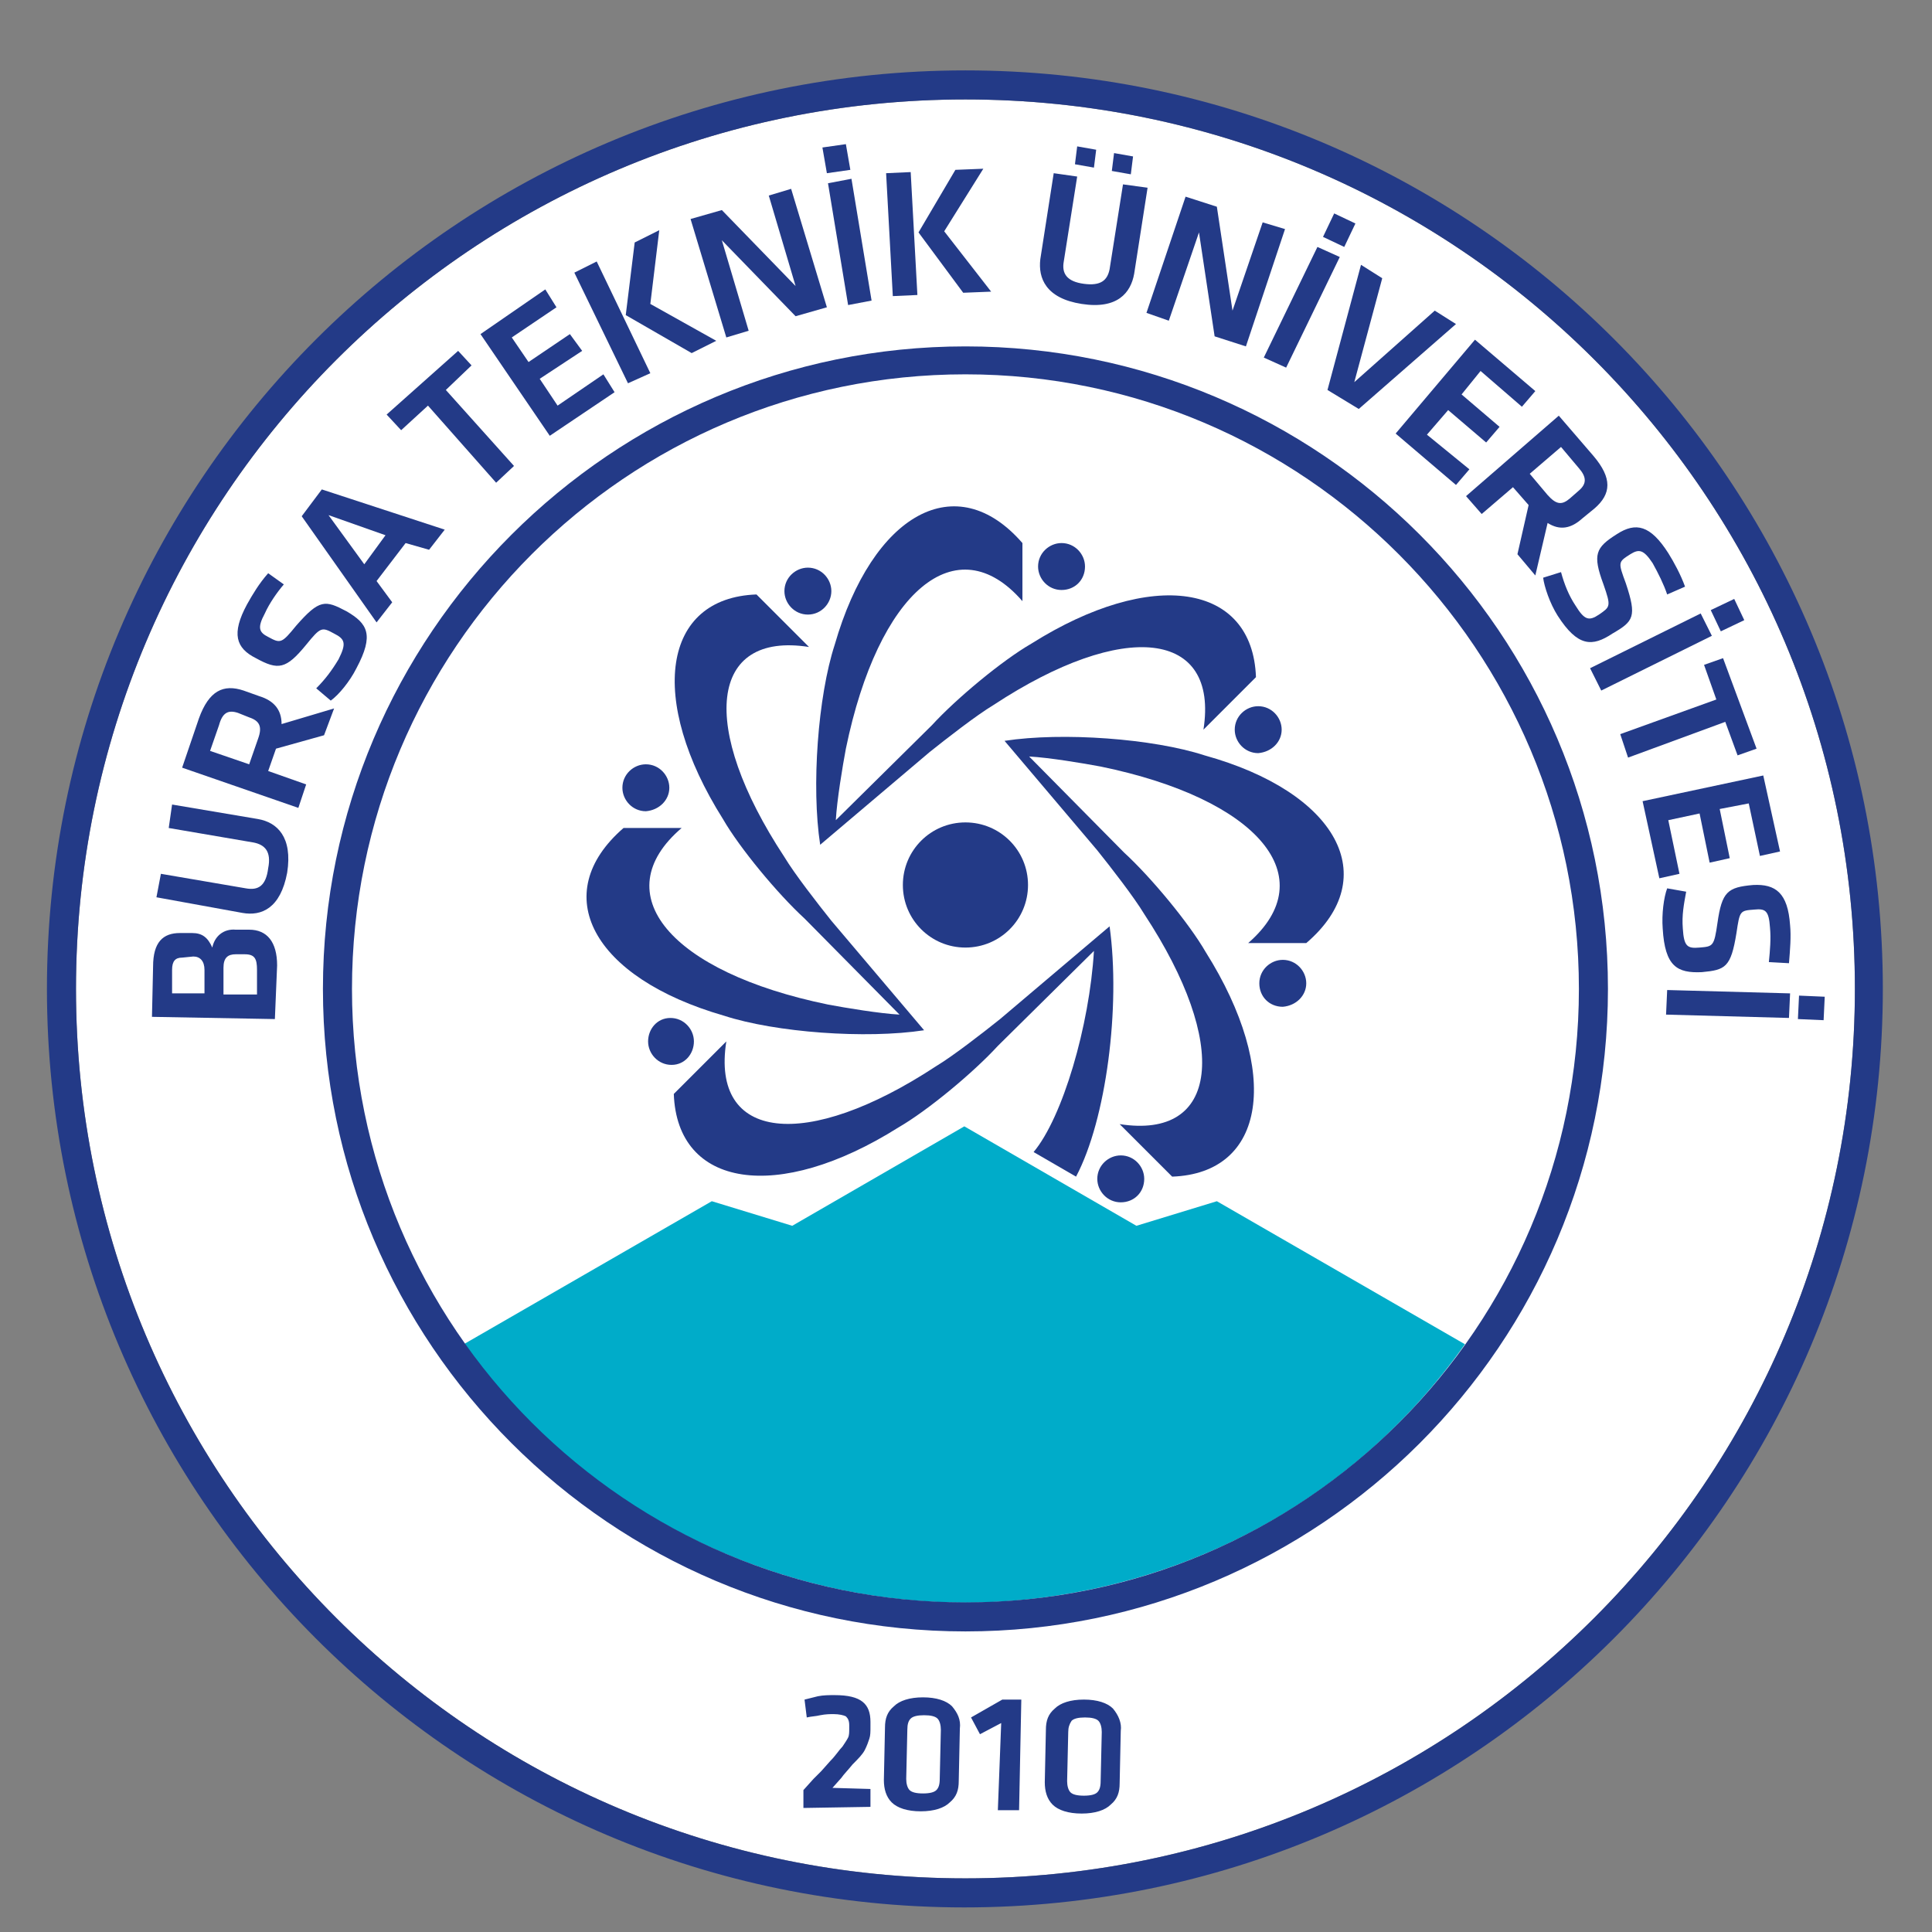 <?xml version="1.0" encoding="UTF-8"?>
<svg xmlns="http://www.w3.org/2000/svg" xmlns:xlink="http://www.w3.org/1999/xlink" version="1.0" id="katman_1" x="0px" y="0px" viewBox="0 0 172.9 172.9" style="enable-background:new 0 0 172.9 172.9;" xml:space="preserve">
<rect x="0" y="0" width="172.9" height="172.9" fill="#808080" stroke="none"/>
<style type="text/css">
	.st0{fill:#FFFFFF;}
	.st1{fill:#00ACC9;}
	.st2{fill:#233A87;}
	.st3{fill:none;}
</style>
<g>
	<path class="st0" d="M166,88.5c0-44-35.6-79.6-79.6-79.6S6.8,44.5,6.8,88.5c0,44,35.6,79.6,79.6,79.6S166,132.4,166,88.5"></path>
	<path class="st1" d="M41.5,120.3l22.2-12.8l7.2,2.2l15.4-8.9l15.4,8.9l7.2-2.2l22.2,12.8c-10.7,15.1-27,22.5-42.9,23.1   C69.5,144,51.7,134.9,41.5,120.3"></path>
	<path class="st2" d="M102.4,105.5c0-1.1-0.9-2.1-2.1-2.1c-1.1,0-2.1,0.9-2.1,2.1c0,1.1,0.9,2.1,2.1,2.1   C101.5,107.6,102.4,106.7,102.4,105.5"></path>
	<path class="st2" d="M62.1,93.2c0-1.1-0.9-2.1-2.1-2.1S58,92.1,58,93.2c0,1.1,0.9,2.1,2.1,2.1S62.1,94.3,62.1,93.2"></path>
	<path class="st2" d="M116.9,88c0-1.1-0.9-2.1-2.1-2.1c-1.1,0-2.1,0.9-2.1,2.1s0.9,2.1,2.1,2.1C116,90,116.9,89.1,116.9,88"></path>
	<path class="st2" d="M116.9,84.4h-5.2c6.8-5.9,0.9-12.9-13.2-15.8c-1.6-0.3-4.6-0.8-6.4-0.9l8.5,8.6c2.4,2.2,5.8,6.3,7.3,8.9   c6.8,10.8,5.4,19.8-3,20.1l-4.7-4.7c8.9,1.4,9.9-7.1,2.2-18.8c-0.9-1.5-3-4.2-4.2-5.7l-8.3-9.8c5.2-0.8,13.3-0.2,17.9,1.3   C119.7,70.9,123.8,78.5,116.9,84.4"></path>
	<g>
		<path class="st2" d="M92,79.2c0-3.1-2.5-5.6-5.6-5.6s-5.6,2.5-5.6,5.6c0,3.1,2.5,5.6,5.6,5.6S92,82.3,92,79.2"></path>
		<path class="st2" d="M166,88.5c0-44-35.6-79.6-79.6-79.6S6.8,44.5,6.8,88.5c0,44,35.6,79.6,79.6,79.6S166,132.4,166,88.5     M168.5,88.5c0,45.4-36.8,82.2-82.2,82.2S4.2,133.8,4.2,88.5C4.2,43.1,41,6.3,86.4,6.3S168.5,43.1,168.5,88.5z"></path>
	</g>
	<path class="st2" d="M55.8,74.1h5.2C54.1,80,60,87,74.1,89.9c1.6,0.3,4.6,0.8,6.4,0.9l-8.5-8.6c-2.4-2.2-5.8-6.3-7.3-8.9   c-6.8-10.8-5.4-19.8,3-20.1l4.7,4.7c-8.9-1.4-9.9,7.1-2.2,18.8c0.9,1.5,3,4.2,4.2,5.7l8.3,9.8c-5.2,0.8-13.3,0.2-17.9-1.3   C53,87.5,49,80,55.8,74.1"></path>
	<path class="st2" d="M95.6,155l-0.1,4.4c0,0.4,0.1,0.8,0.3,1c0.2,0.2,0.6,0.3,1.2,0.3c0.6,0,1-0.1,1.2-0.3c0.2-0.2,0.3-0.5,0.3-1   l0.1-4.4c0-0.4-0.1-0.8-0.3-1c-0.2-0.2-0.6-0.3-1.2-0.3c-0.6,0-1,0.1-1.2,0.3C95.7,154.3,95.6,154.6,95.6,155 M100.3,154.9   l-0.1,4.7c0,0.8-0.2,1.4-0.8,1.9c-0.5,0.5-1.4,0.8-2.6,0.8c-1.2,0-2.1-0.3-2.6-0.8c-0.5-0.5-0.7-1.2-0.7-2l0.1-4.7   c0-0.8,0.2-1.4,0.8-1.9c0.5-0.5,1.4-0.8,2.6-0.8c1.2,0,2.1,0.3,2.6,0.8C100.1,153.5,100.4,154.2,100.3,154.9z M71.9,161.8l0-1.6   l0.9-1l0.7-0.7l0.8-0.9c0.5-0.5,0.8-1,1.1-1.3c0.2-0.3,0.4-0.6,0.5-0.8c0.1-0.2,0.1-0.5,0.1-0.8l0-0.3c0-0.4-0.1-0.6-0.3-0.8   c-0.2-0.1-0.6-0.2-1.1-0.2c-0.3,0-0.7,0-1.2,0.1c-0.4,0.1-0.8,0.1-1.2,0.2l-0.2-1.6c0.4-0.1,0.8-0.2,1.2-0.3c0.5-0.1,1-0.1,1.5-0.1   c1.2,0,2,0.2,2.5,0.6c0.5,0.4,0.7,1,0.7,1.8l0,0.4c0,0.5,0,0.8-0.1,1.1c-0.1,0.3-0.2,0.6-0.4,1s-0.6,0.8-1.1,1.3   c-0.4,0.5-0.8,0.9-1,1.2l-0.8,0.9l3.4,0.1l0,1.6L71.9,161.8z M85.9,154.7l-0.1,4.7c0,0.8-0.2,1.4-0.8,1.9c-0.5,0.5-1.4,0.8-2.6,0.8   c-1.2,0-2.1-0.3-2.6-0.8c-0.5-0.5-0.7-1.2-0.7-2l0.1-4.7c0-0.8,0.2-1.4,0.8-1.9c0.5-0.5,1.4-0.8,2.6-0.8c1.2,0,2.1,0.3,2.6,0.8   C85.7,153.3,86,153.9,85.9,154.7z M81.2,154.8l-0.1,4.4c0,0.4,0.1,0.8,0.3,1c0.2,0.2,0.6,0.3,1.2,0.3c0.6,0,1-0.1,1.2-0.3   c0.2-0.2,0.3-0.5,0.3-1l0.1-4.4c0-0.4-0.1-0.8-0.3-1c-0.2-0.2-0.6-0.3-1.2-0.3c-0.6,0-1,0.1-1.2,0.3   C81.3,154,81.2,154.3,81.2,154.8z M89.6,154.2l-1.9,1l-0.8-1.5l2.8-1.6l1.7,0l-0.2,9.9l-1.9,0L89.6,154.2z"></path>
	<path class="st2" d="M59.9,70.5c0-1.1-0.9-2.1-2.1-2.1c-1.1,0-2.1,0.9-2.1,2.1c0,1.1,0.9,2.1,2.1,2.1C59,72.5,59.9,71.6,59.9,70.5"></path>
	<path class="st2" d="M74.4,52.9c0-1.1-0.9-2.1-2.1-2.1c-1.1,0-2.1,0.9-2.1,2.1c0,1.1,0.9,2.1,2.1,2.1C73.5,55,74.4,54,74.4,52.9"></path>
	<path class="st2" d="M97.1,50.7c0-1.1-0.9-2.1-2.1-2.1c-1.1,0-2.1,0.9-2.1,2.1c0,1.1,0.9,2.1,2.1,2.1   C96.2,52.8,97.1,51.9,97.1,50.7"></path>
	<path class="st2" d="M114.7,65.3c0-1.1-0.9-2.1-2.1-2.1c-1.1,0-2.1,0.9-2.1,2.1c0,1.1,0.9,2.1,2.1,2.1   C113.8,67.3,114.7,66.4,114.7,65.3"></path>
	<path class="st2" d="M141.3,88.5c0-30.3-24.6-55-54.9-55s-54.9,24.6-54.9,55c0,30.3,24.6,54.9,54.9,54.9S141.3,118.8,141.3,88.5    M143.9,88.5c0,31.8-25.8,57.5-57.5,57.5s-57.5-25.8-57.5-57.5s25.8-57.5,57.5-57.5S143.9,56.7,143.9,88.5z"></path>
	<path class="st2" d="M91.5,48.6v5.2c-5.9-6.8-12.9-0.9-15.8,13.2c-0.3,1.6-0.8,4.6-0.9,6.4l8.6-8.5c2.2-2.4,6.3-5.8,8.9-7.3   c10.8-6.8,19.8-5.4,20.1,3l-4.7,4.7c1.4-8.9-7.1-9.9-18.8-2.2c-1.5,0.9-4.2,3-5.7,4.2l-9.8,8.3c-0.8-5.2-0.2-13.3,1.3-17.9   C78.1,45.9,85.6,41.8,91.5,48.6"></path>
	<path class="st2" d="M97.9,85.1l-8.6,8.5c-2.2,2.4-6.3,5.8-8.9,7.3c-10.8,6.8-19.8,5.4-20.1-3l4.7-4.7c-1.4,8.9,7.1,9.9,18.8,2.2   c1.5-0.9,4.2-3,5.7-4.2l9.8-8.3c1,7.2-0.3,17.3-3,22.4l-3.8-2.2C95.1,100,97.5,91.8,97.9,85.1"></path>
	<path class="st2" d="M24.6,91.2l-11-0.2l0.1-4.5c0-2.2,0.9-3,2.4-3l1.1,0c0.9,0,1.4,0.4,1.8,1.3c0.2-1,1-1.7,2.1-1.6l1.2,0   c1.6,0,2.5,1.1,2.5,3.2L24.6,91.2 M16.3,85.7c-0.6,0-0.9,0.3-0.9,1.1l0,2.1l2.9,0l0-2.1c0-0.8-0.4-1.2-1-1.2L16.3,85.7z M21.1,85.4   c-0.7,0-1.1,0.3-1.1,1.2l0,2.4l3,0l0-2.2c0-1-0.2-1.4-1.1-1.4L21.1,85.4z"></path>
	<path class="st2" d="M15.4,72l7.7,1.3c1.7,0.3,3.1,1.6,2.6,4.8c-0.6,3.2-2.3,3.9-4,3.6L14,80.3l0.4-2.1l7.6,1.3   c1.1,0.2,1.8-0.2,2-1.8c0.3-1.5-0.3-2.1-1.3-2.3l-7.6-1.3L15.4,72"></path>
	<path class="st2" d="M29,65.8L24.7,67L24,69l3.4,1.2l-0.7,2.1l-10.4-3.6l1.5-4.4c0.9-2.5,2.2-3.1,4-2.5l1.4,0.5   c1.3,0.4,2,1.2,2,2.5l4.7-1.4L29,65.8 M19.6,64.9l-0.8,2.3l3.5,1.2l0.8-2.3c0.4-1.1,0.1-1.6-0.8-1.9l-1-0.4   C20.4,63.5,19.9,63.8,19.6,64.9z"></path>
	<path class="st2" d="M31.9,59.8c-0.6,1.2-1.6,2.4-2.3,2.9l-1.3-1.1c0.8-0.8,1.4-1.6,2-2.6c0.7-1.4,0.6-1.8-0.4-2.3   c-1.1-0.6-1.2-0.6-2.5,1c-1.8,2.2-2.5,2.3-4.5,1.2c-1.8-0.9-2.2-2.2-0.8-4.8c0.5-0.9,1.1-1.9,1.9-2.8l1.4,1   c-0.6,0.7-1.3,1.7-1.7,2.6C23,56.2,23.2,56.6,24,57c1.1,0.6,1.2,0.6,2.5-1c2.1-2.4,2.6-2.3,4.5-1.3C32.9,55.8,33.5,56.8,31.9,59.8"></path>
	<path class="st2" d="M36.3,48.6L33.7,52l1.4,1.9l-1.4,1.8l-6.7-9.5l1.8-2.4l11,3.6l-1.4,1.8L36.3,48.6 M32.6,50.5l1.9-2.6l-5.1-1.8   L32.6,50.5z"></path>
	<polyline class="st2" points="38.3,36.3 35.9,38.5 34.6,37.1 41,31.4 42.2,32.7 39.9,34.9 46,41.7 44.4,43.2 38.3,36.3  "></polyline>
	<polyline class="st2" points="43,29.9 48.8,25.9 49.8,27.5 45.8,30.2 47.3,32.4 51,29.9 52.1,31.4 48.3,33.9 49.9,36.3 54,33.5    55,35.1 49.2,39 43,29.9  "></polyline>
	<path class="st2" d="M58.2,33.4l-2,0.9l-4.8-9.9l2-1L58.2,33.4 M58.2,27.2l5.9,3.3l-2.2,1.1L56,28.2l0.8-6.5l2.2-1.1L58.2,27.2z"></path>
	<polyline class="st2" points="64.6,21.5 67,29.6 65,30.2 61.8,19.6 64.6,18.8 71.2,25.6 68.8,17.5 70.8,16.9 74,27.5 71.2,28.3    64.6,21.5  "></polyline>
	<path class="st2" d="M74,15.5l-0.4-2.3l2.1-0.3l0.4,2.3L74,15.5 M78,26.9l-2.1,0.4l-1.8-10.9l2.1-0.4L78,26.9z"></path>
	<path class="st2" d="M82.1,26.4l-2.2,0.1l-0.6-11l2.2-0.1L82.1,26.4 M84.5,20.7l4.2,5.4l-2.5,0.1l-4-5.4l3.3-5.6l2.5-0.1L84.5,20.7   z"></path>
	<path class="st2" d="M102.7,16.8l-1.2,7.7c-0.3,1.7-1.5,3.2-4.7,2.7c-3.2-0.5-3.9-2.3-3.7-4l1.2-7.7l2.1,0.3l-1.2,7.6   c-0.2,1.1,0.3,1.8,1.8,2c1.5,0.2,2.1-0.3,2.3-1.3l1.2-7.6L102.7,16.8 M96.4,13.1l1.7,0.3L97.9,15l-1.7-0.3L96.4,13.1z M99.7,13.7   l1.7,0.3l-0.2,1.6l-1.7-0.3L99.7,13.7z"></path>
	<polyline class="st2" points="107.3,20.8 104.6,28.7 102.6,28 106.1,17.6 108.9,18.5 110.3,27.8 113,19.9 115,20.5 111.5,31    108.7,30.1 107.3,20.8  "></polyline>
	<path class="st2" d="M115.1,32.9l-2-0.9l4.8-9.9l2,0.9L115.1,32.9 M118.4,21.2l1-2.1l1.9,0.9l-1,2.1L118.4,21.2z"></path>
	<polyline class="st2" points="128.4,27.8 130.3,29 121.6,36.6 118.8,34.9 121.8,23.7 123.7,24.9 121.2,34.2 128.4,27.8  "></polyline>
	<polyline class="st2" points="132,30.4 137.4,35 136.2,36.4 132.5,33.2 130.8,35.3 134.2,38.2 133,39.6 129.6,36.7 127.7,38.9    131.5,42 130.3,43.4 124.9,38.8 132,30.4  "></polyline>
	<path class="st2" d="M135.8,49.6l1-4.4l-1.4-1.6l-2.8,2.4l-1.4-1.6l8.3-7.2l3.1,3.6c1.7,2,1.6,3.4,0.1,4.7l-1.1,0.9   c-1,0.9-2,1.1-3.1,0.4l-1.1,4.7L135.8,49.6 M141.3,41.9l-1.6-1.9l-2.8,2.4l1.6,1.9c0.8,0.9,1.3,0.9,2,0.3l0.8-0.7   C142,43.3,142,42.7,141.3,41.9z"></path>
	<path class="st2" d="M139.4,55.1c-0.7-1.1-1.2-2.6-1.3-3.4l1.6-0.5c0.3,1.1,0.7,2.1,1.3,3c0.8,1.3,1.2,1.4,2.1,0.8   c1-0.7,1.1-0.7,0.4-2.7c-1-2.7-0.7-3.3,1.2-4.5c1.7-1.1,3-0.8,4.6,1.7c0.5,0.8,1.1,1.9,1.5,3l-1.6,0.7c-0.3-0.9-0.8-1.9-1.3-2.8   c-0.8-1.2-1.2-1.3-2-0.8c-1.1,0.7-1.1,0.7-0.4,2.6c1,3,0.7,3.4-1.2,4.5C142.5,57.9,141.2,57.9,139.4,55.1"></path>
	<path class="st2" d="M143.3,61.8l-1-2l9.9-4.9l1,2L143.3,61.8 M153.1,54.6l2.1-1l0.9,1.9l-2.1,1L153.1,54.6z"></path>
	<polyline class="st2" points="153.6,62.6 152.5,59.5 154.2,58.9 157.2,67 155.5,67.6 154.4,64.6 145.7,67.8 145,65.7 153.6,62.6     "></polyline>
	<polyline class="st2" points="157.8,69.4 159.3,76.2 157.5,76.6 156.5,71.9 153.9,72.4 154.8,76.8 153,77.2 152.1,72.8 149.3,73.4    150.3,78.2 148.5,78.6 147,71.7 157.8,69.4  "></polyline>
	<path class="st2" d="M148.8,83.1c-0.1-1.3,0.1-2.8,0.4-3.6l1.7,0.3c-0.2,1.1-0.4,2.1-0.3,3.3c0.1,1.6,0.4,1.8,1.5,1.7   c1.2-0.1,1.3-0.1,1.6-2.2c0.4-2.8,0.9-3.2,3.2-3.4c2-0.1,3.1,0.7,3.3,3.6c0.1,1,0,2.2-0.1,3.4l-1.8-0.1c0.1-1,0.2-2.1,0.1-3.1   c-0.1-1.5-0.4-1.7-1.4-1.6c-1.3,0.1-1.3,0.1-1.6,2.1c-0.5,3.1-1,3.3-3.1,3.5C150.1,87.1,149,86.5,148.8,83.1"></path>
	<path class="st2" d="M149.1,90.8l0.1-2.2l11,0.3l-0.1,2.2L149.1,90.8 M161,89.1l2.3,0.1l-0.1,2.1l-2.3-0.1L161,89.1z"></path>
</g>
<rect x="-13.7" y="-10.5" class="st3" width="202" height="198"></rect>
</svg>
